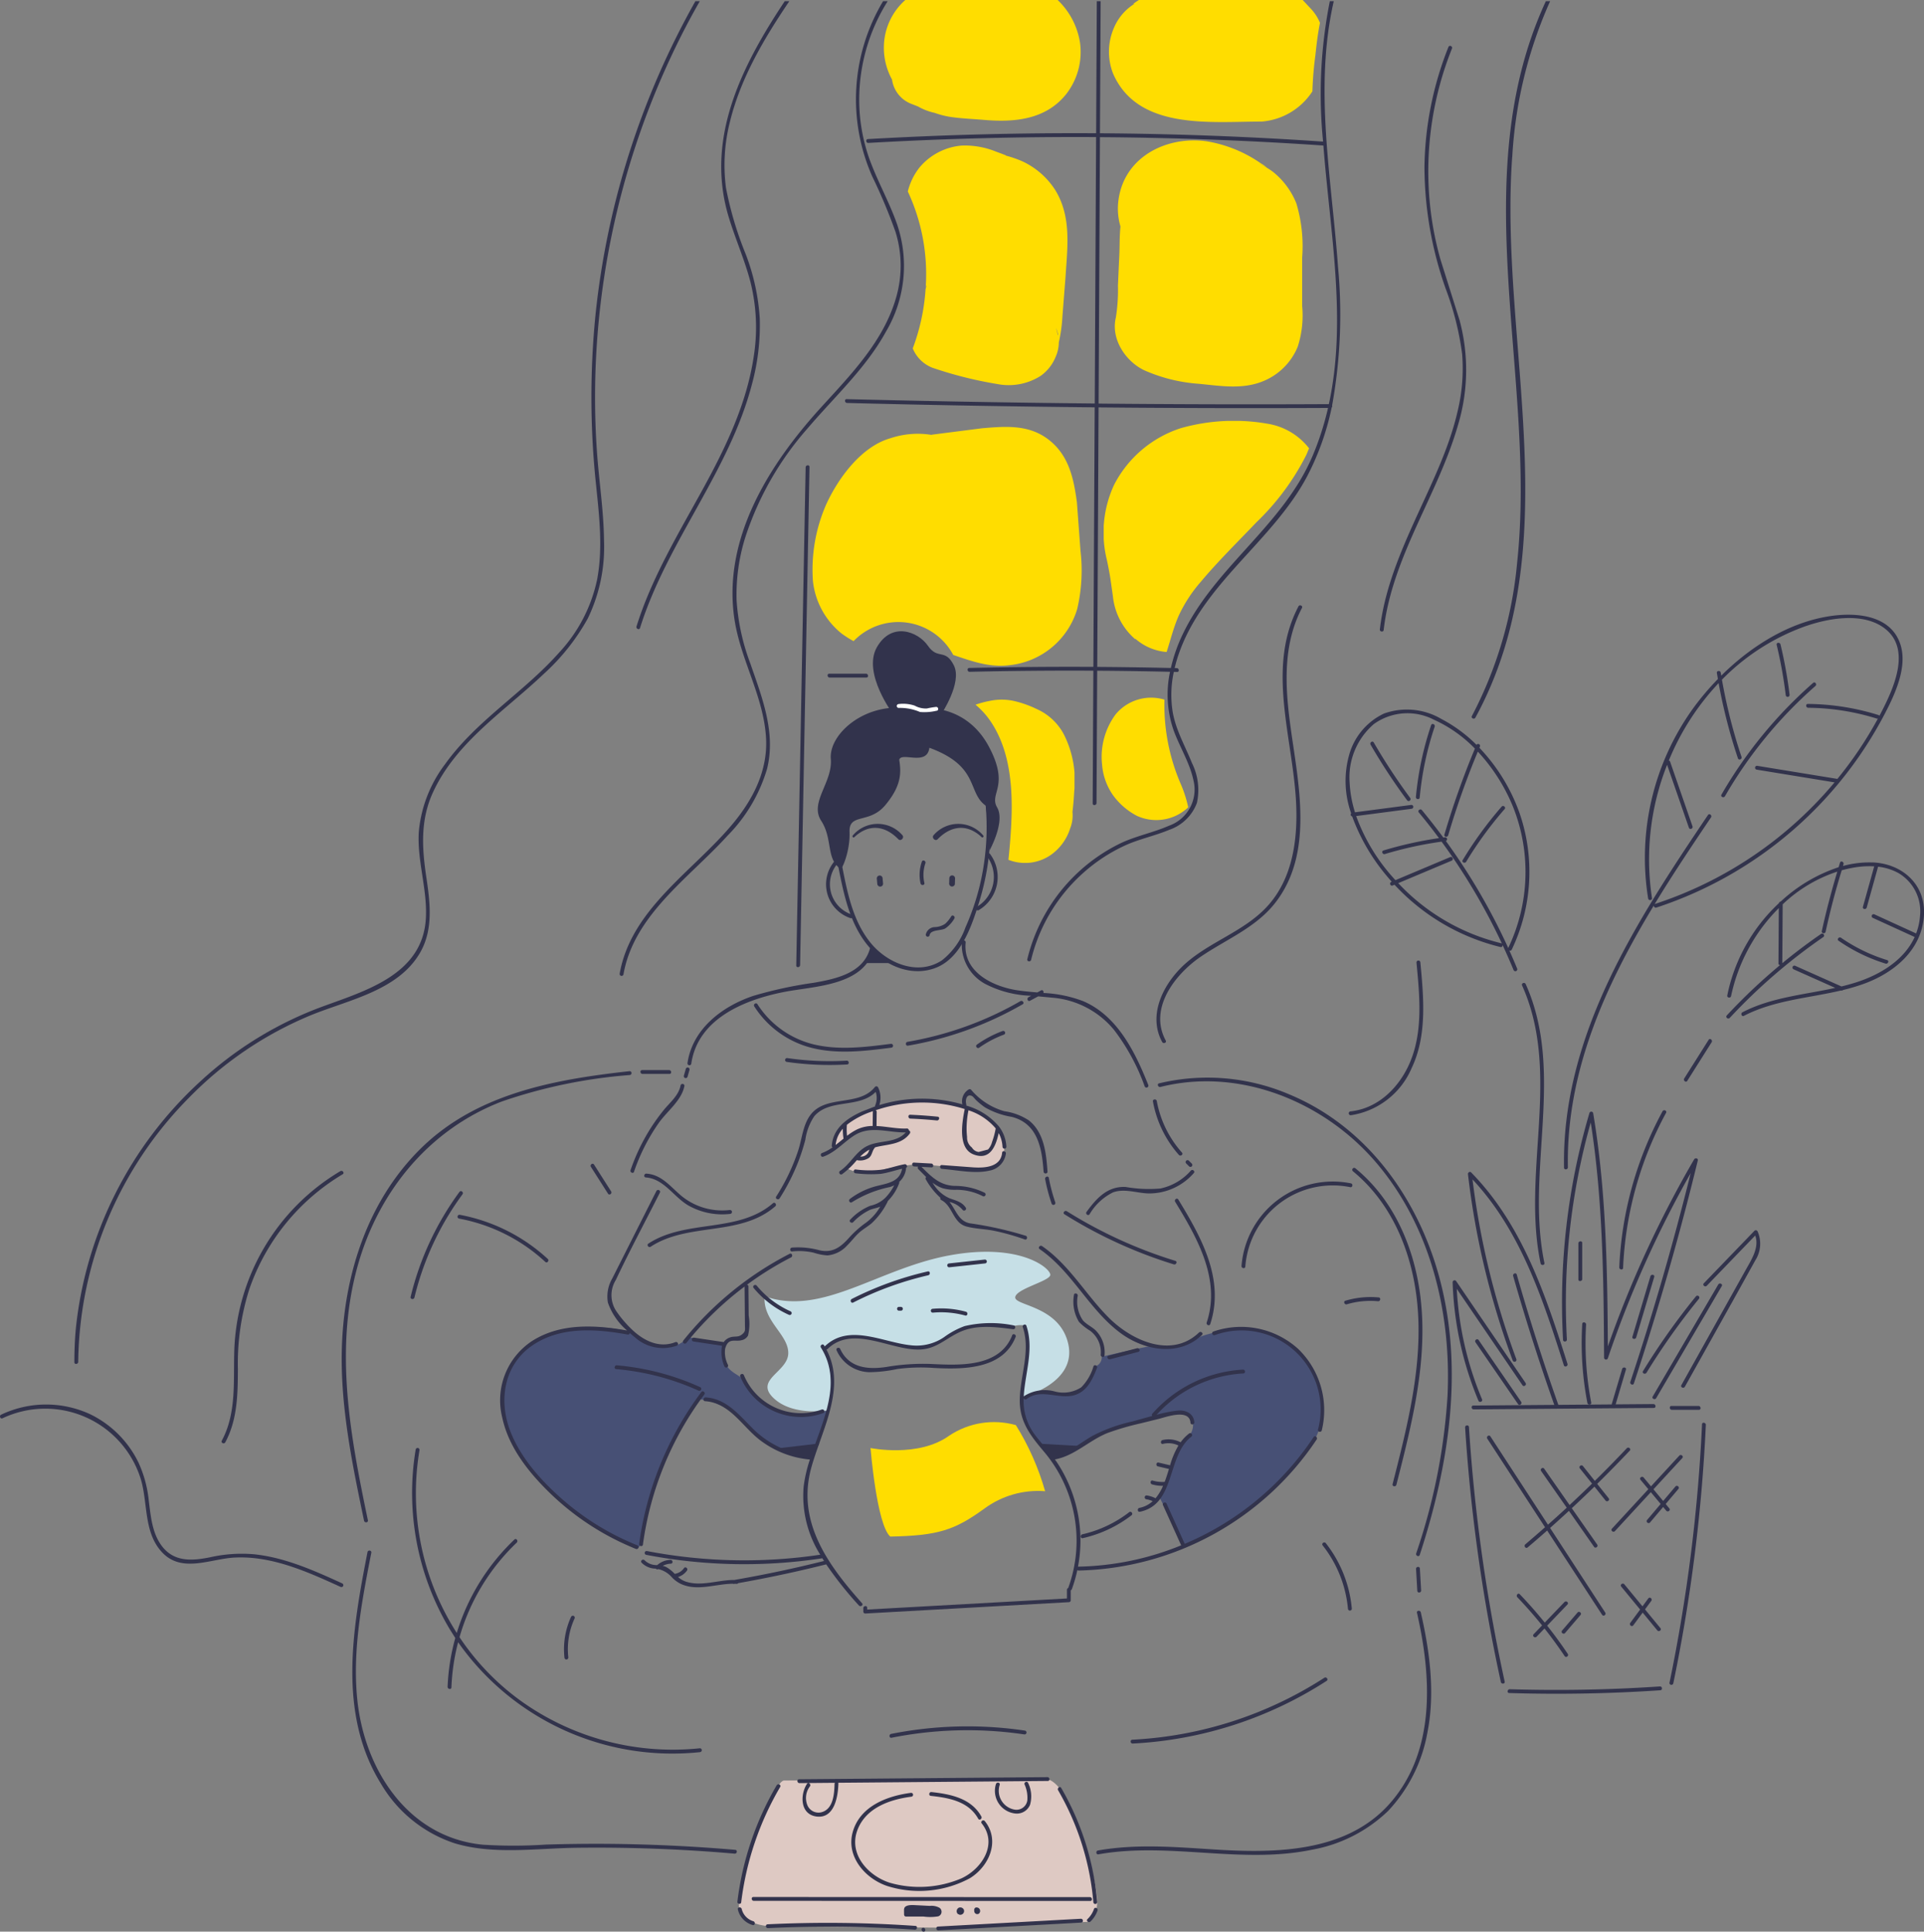 <svg xmlns="http://www.w3.org/2000/svg" width="225.345" height="226.205" xmlns:v="https://vecta.io/nano"><rect width="100%" height="100%" fill="#808080" stroke="none"/><defs><clipPath id="A"><path fill="none" d="M0 0h225.345v226.205H0z"/></clipPath><clipPath id="B"><path fill="none" d="M0 0h21.955v28.816H0z"/></clipPath><clipPath id="C"><path fill="none" d="M0 0h31.476v27.974H0z"/></clipPath><clipPath id="D"><path fill="none" d="M0 0h24.051v27.062H0z"/></clipPath><clipPath id="E"><path fill="none" d="M0 0h23.045v14.132H0z"/></clipPath><clipPath id="F"><path fill="none" d="M0 0h24.718v14.294H0z"/></clipPath><clipPath id="G"><path fill="none" d="M0 0h2.633v3.33H0z"/></clipPath><clipPath id="H"><path fill="none" d="M0 0h11.591v19.119H0z"/></clipPath><clipPath id="I"><path fill="none" d="M0 0h10.117v14.351H0z"/></clipPath><clipPath id="J"><path fill="none" d="M0 0h20.449v13.408H0z"/></clipPath><path id="K" d="M78.369 125.312h-3.165c-.291 0-.241.45.047.45h3.165c.291 0 .241-.45-.047-.45"/></defs><g clip-path="url(#A)"><path d="M123.543 22.179a9.13 9.13 0 0 0-3.9-3.331c-.663-.282-1.348-.508-2.049-.675.766.2-.52-.263-.869-.39a9.68 9.68 0 0 0-4.108-.733 7.21 7.21 0 0 0-4.938 2.586c-.644.823-1.105 1.774-1.352 2.789a22.84 22.84 0 0 1 2.091 11.257c.031-.173.073-.35.078-.208l-.04.189-.051.216a24.12 24.12 0 0 1-1.5 6.92c.424 1.038 1.255 1.857 2.3 2.265 2.482.849 5.03 1.488 7.619 1.912 1.752.339 3.567-.007 5.071-.967.775-.555 1.377-1.318 1.738-2.2.243-.537.372-1.119.379-1.709a17.78 17.78 0 0 0 .425-3.078l.354-4.5c.221-3.553.752-7.159-1.241-10.338m.362 17.1q-.411-1.6.02-.121l-.02.121" fill="#fd0"/><g clip-path="url(#B)" transform="translate(130.572 16.438)"><path d="M21.943 19.345q0-2.818 0-5.635a17.46 17.46 0 0 0-.681-6.331 9.01 9.01 0 0 0-2.725-3.682c-.293-.224-.602-.424-.926-.6q-1.487-.9.211.1c-.218-.191-.456-.359-.71-.5-1.895-1.322-4.061-2.205-6.34-2.585-4.6-.658-9.57 1.725-10.324 6.731a7.4 7.4 0 0 0 .214 3.242c-.123 1.1-.083 2.259-.135 3.354q-.084 1.78-.161 3.559a20.52 20.52 0 0 1-.249 3.769c-.594 2.491 1.12 5.077 3.281 6.134 2.052.916 4.251 1.46 6.493 1.609 2.485.244 5.037.68 7.433-.29 1.863-.739 3.344-2.207 4.1-4.063a11.89 11.89 0 0 0 .513-4.807" fill="#fd0"/></g><g clip-path="url(#C)" transform="translate(95.185 49.996)"><path d="M31.364 14.484l-.417-5.648c-.372-2.773-.925-5.454-3.244-7.292-2.343-1.858-5.086-1.62-7.854-1.39l-5.8.741-.156.031c-1.609-.255-3.256-.118-4.8.4-3.391.97-6.082 4.639-7.494 7.711A19 19 0 0 0 .026 18.03a9.14 9.14 0 0 0 3.337 6.146 11.65 11.65 0 0 0 1.427.907 7.28 7.28 0 0 1 11.676 1.627h.018c2.145.724 4.271 1.5 6.6 1.187 3.722-.401 6.837-2.999 7.9-6.588a19.75 19.75 0 0 0 .379-6.83" fill="#fd0"/></g><g clip-path="url(#D)" transform="translate(129.271 49.285)"><path d="M8.758 22.87c.674-1.462 1.556-2.819 2.617-4.03 2.034-2.427 4.328-4.67 6.511-6.962 2.384-2.282 4.362-4.953 5.848-7.9l.317-.762A7.68 7.68 0 0 0 19.226.341c-3.39-.6-6.871-.426-10.184.51-3.378 1.087-6.188 3.467-7.816 6.62a13.25 13.25 0 0 0-.859 8.8c.207.98.393 1.947.52 2.94l.189 1.328c.196 1.948 1.131 3.748 2.612 5.029l.032-.04c1.019.891 2.298 1.431 3.648 1.54.453-1.4.8-2.837 1.39-4.194" fill="#fd0"/></g><g clip-path="url(#E)" transform="translate(103.52)"><path d="M20.359.002H2.51C.951 1.381.041 3.351.003 5.433a7.74 7.74 0 0 0 .954 3.883c.181 1.302 1.061 2.4 2.293 2.859l.744.29a6.87 6.87 0 0 0 1.966.756 10.34 10.34 0 0 0 1.764.46c1.32.2 2.692.248 4.023.362 3.5.3 7.153-.01 9.556-2.955 1.362-1.709 1.967-3.901 1.675-6.067A8.77 8.77 0 0 0 20.359.002" fill="#fd0"/></g><g clip-path="url(#F)" transform="translate(129.88)"><path d="M22.694.002H3.509a7.03 7.03 0 0 0-.689.479l.191-.046C1.944 1.09 1.105 2.059.611 3.21-.145 4.914-.194 6.848.475 8.588c2.889 6.69 11.428 5.649 17.407 5.649a7.8 7.8 0 0 0 5.95-3.54 40.77 40.77 0 0 1 .357-4.27c.125-1.208.278-2.487.53-3.752-.243-.589-.587-1.131-1.018-1.6L22.696.001" fill="#fd0"/></g><g clip-path="url(#G)" transform="translate(110.506 85.393)"><path d="M2.451 2.859A6.14 6.14 0 0 0 .061 0a2.63 2.63 0 0 0 2.04 3.211c.167.023.38.085.533.119l-.182-.471" fill="#fd0"/></g><g clip-path="url(#H)" transform="translate(114.258 81.93)"><path d="M10.351 4.083a6.64 6.64 0 0 0-3.227-3 12.47 12.47 0 0 0-2.64-.929 6.7 6.7 0 0 0-2.843 0A10.88 10.88 0 0 0 0 .596a9.48 9.48 0 0 1 1.854 2.083c2.335 3.565 2.539 8.148 2.31 12.273-.071 1.272-.18 2.539-.31 3.805a5.3 5.3 0 0 0 5.06-.638 6 6 0 0 0 2.163-3.02 4.13 4.13 0 0 0 .275-1.947c.1-.8.164-1.618.206-2.422a11.95 11.95 0 0 0-1.207-6.647" fill="#fd0"/></g><g clip-path="url(#I)" transform="translate(129.05 81.702)"><path d="M10.117 12.837c-.197-.921-.483-1.821-.855-2.687C7.902 7.024 7.243 3.639 7.333.231 5.257-.398 3.006.279 1.62 1.948.367 3.64-.201 5.743.029 7.836a7.21 7.21 0 0 0 1.262 3.557c.732 1.017 1.691 1.85 2.8 2.434a5.43 5.43 0 0 0 5.545-.583 5.1 5.1 0 0 0 .483-.407" fill="#fd0"/></g><g fill="#dec9c3"><path d="M91.052 209.328s-4.831 9.383-4.492 14.045c.452 2.034 3.277 2.209 3.9 2.206l21.843.177 15.137-.7c.065-.161 1.005-.227 1.072-2.341s-2.929-14.178-6.009-14.377l-30.715.17s-.363.071-.735.819m8.245-72.45a4.74 4.74 0 0 0 2.882.368 34.55 34.55 0 0 1 5.237-.909c1.394.032 4.088.372 4.088.372s4.408.893 5.482-.373a3.67 3.67 0 0 0-.4-4.657c-1.168-1.206-3.975-2.713-8.251-2.788s-10.625 1.677-10.625 5.294l3.127-2.053 5.382.32s.053.565-.945.951-2.468.518-3.711 1.111a6.84 6.84 0 0 0-2.27 2.364"/></g><path d="M96.996 165.152s-4.106.744-6.395-1.432 1.7-3.044 1.724-5.252-3.011-3.753-2.769-6.672c6.7 2.4 13.247-3.228 21.614-4.779s11.928 1.558 11.843 2.292-4.057 1.623-4.106 2.62 5.264 1 6.224 5.518-5.229 6.114-5.229 6.114l-.281.1s1.223-6.482.216-8.469a3.33 3.33 0 0 0-1.346.161s-4.048-1.006-6.49.614-3.918 1.985-6.028 1.646-6.872-2.392-9.417.3a12.66 12.66 0 0 1 .541 7z" fill="#c6dfe6"/><g fill="#475075"><path d="M84.976 157.307a3.69 3.69 0 0 0 .071 2.515c.565 1 1.653 1.215 1.992 1.78s2.063 3.264 4.888 3.885a8.76 8.76 0 0 0 5-.339l-1.846 5.675a10.63 10.63 0 0 1-6.01-2.411c-2.289-2.2-4.182-4.323-7.262-4.55-3.439 5.331-6.222 10.851-6.728 16.982a1.36 1.36 0 0 1-.6.539s-10.8-5.211-13.966-11.729-1.281-11.943 4.069-13.507c3.112-.928 6.422-.961 9.551-.094 0 0 3.39 3.542 6.5.546.253.057 4.342.706 4.342.706m34.67 6.529a7.11 7.11 0 0 0 1.187 3.993 25.82 25.82 0 0 0 2.472 2.957 20.11 20.11 0 0 0 3.956-2.118c1.554-1.173 7.615-2.5 7.615-2.5s3.786-1.526 4.521-.41a1.98 1.98 0 0 1-.184 2.444 11.05 11.05 0 0 0-2.2 4.041 12.47 12.47 0 0 1-1.229 3.052l2.854 5.722s10.4-4.3 15.231-12.235c3.052-5.228-1.33-11.71-5.03-12.546a13.56 13.56 0 0 0-8.292.311h0a7.51 7.51 0 0 1-5.837 1.1c-2.213.418-5.673 1.233-5.673 1.233a1.09 1.09 0 0 1-.869 1.155c-1.173 3.235-2.5 3.32-3.97 3.137s-3.264-.551-4.549.664"/></g><g fill="#32334c"><path d="M115.898 94.299c-.013-.124-.124-.214-.249-.202s-.214.124-.202.249c.28 3.204.029 6.433-.744 9.555a28.33 28.33 0 0 1-1.628 4.708 8.52 8.52 0 0 1-2.752 3.851c-2.816 1.857-6.392.343-8.333-2.024-2.072-2.527-2.73-5.82-3.344-8.942-.056-.283-.506-.239-.45.047.673 3.421 1.42 7.058 3.888 9.687 1.9 2.027 4.89 3.17 7.587 2.079 2.947-1.192 4.189-5 5.042-7.776a29.6 29.6 0 0 0 1.182-11.231m-4.479 13.002a4.01 4.01 0 0 1-.713.877c-.366.245-.794.38-1.234.389a1.1 1.1 0 0 0-1.033.861c-.02.123.063.24.186.26s.24-.063.26-.186c.116-.65 1.348-.5 1.818-.77a3.54 3.54 0 0 0 1.066-1.146c.163-.239-.187-.526-.351-.285m-3.441-6.403a4.61 4.61 0 0 0-.157 2.55c.062.281.513.237.45-.047a4.19 4.19 0 0 1 .119-2.316c.095-.273-.317-.461-.412-.186m-4.605 1.92a.34.34 0 0 0-.372-.292.34.34 0 0 0-.302.363l.056.622a.34.34 0 0 0 .54.246.34.34 0 0 0 .134-.317l-.057-.622m8.212-.3a.34.34 0 0 0-.39.279l-.02.622a.35.35 0 0 0 .279.39c.184.029.358-.095.39-.279l.02-.622a.35.35 0 0 0-.279-.39m-5.874-4.699a3.82 3.82 0 0 0-5.835.027c-.092.114.07.3.184.192 1.706-1.607 3.606-1.366 5.167.243.269.277.715-.163.484-.462m3.625 0a3.82 3.82 0 0 1 5.835.027c.092.114-.07.3-.184.192-1.706-1.607-3.606-1.366-5.167.243-.269.277-.715-.163-.484-.462"/><path d="M98.455 101.744c.157.105 1.13-2.061 1.045-4.318s2.317-.9 4.182-3.133 1.893-3.73 1.639-5.312c.254-.989 3.25.791 3.532-1.413 5.934 2.176 4.4 5.22 6.6 6.778a48.56 48.56 0 0 1 .434 5.267c0 0 1.881-3.376.9-5.059s1.545-2.437-.98-7.146-7.234-4.747-8.439-4.257c-5.538-1.394-10.323 2.637-10.06 5.727.226 2.75-2.524 5.086-1.13 7.234s.536 4.468 2.279 5.633"/><path d="M111.722 77.926c-1.015-2.048-1.872-.612-3.038-2.3s-4.278-2.863-5.992.19 1.986 7.915 1.986 7.915l5.537-.01c0-.077 2.522-3.746 1.507-5.794"/></g><path d="M109.64 82.783c-.366.041-.73.104-1.089.187-.497.018-.989-.099-1.425-.338-.609-.202-1.255-.265-1.891-.182-.124.013-.214.124-.201.249s.124.214.249.202a5.89 5.89 0 0 1 2.465.476 6.08 6.08 0 0 0 1.94-.144c.291-.01.242-.46-.047-.45" fill="#fff"/><g fill="#32334c"><path d="M99.771 107.098a3.73 3.73 0 0 1-2.466-2.681c-.3-1.262.075-2.588.991-3.505.2-.212-.152-.495-.351-.284a4.18 4.18 0 0 0 1.64 6.883c.273.1.461-.315.186-.412m16.19-7.091c-.168-.238-.532.03-.364.268a4.05 4.05 0 0 1 .721 3.243c-.234 1.134-.942 2.115-1.946 2.693-.248.152.021.516.268.365a4.51 4.51 0 0 0 1.321-6.568m6.274 37.203c.021.29.473.272.452-.018-.152-2.116-.386-4.552-2.172-5.981-.868-.572-1.853-.942-2.883-1.082a7.92 7.92 0 0 1-3.9-2.525.23.23 0 0 0-.275-.024 1.6 1.6 0 0 0-.737 1.747 17.06 17.06 0 0 0-9.73.081 2.75 2.75 0 0 0-.13-2.041.23.23 0 0 0-.382-.084c-1.9 2.4-5.868.809-7.652 3.408-.793 1.155-.913 2.724-1.337 4.031a23.69 23.69 0 0 1-2.578 5.4c-.156.246.244.456.4.212a24.25 24.25 0 0 0 2.214-4.368 23.87 23.87 0 0 0 .8-2.5 6.58 6.58 0 0 1 1.049-2.756c1.815-2.092 5.259-.878 7.192-2.847a2.24 2.24 0 0 1-.057 1.575c-.014.039-.018.082-.01.123l-1.537.6c-1.759.787-3.386 1.948-3.544 4.011-.012.077.029.152.1.184a5.23 5.23 0 0 1-1.236.665c-.273.1-.137.53.138.431 1.443-.519 2.382-1.694 3.647-2.494 1.9-1.2 3.954-.3 6.016-.352-1.115 1.27-2.976.9-4.421 1.551-1.395.631-2.028 2.134-3.271 2.961-.242.161 0 .542.244.381a9.82 9.82 0 0 0 1.721-1.647c.015.007.031.012.047.015a1.89 1.89 0 0 0 1.349-.262c.4-.3.374-.8.676-1.161.019-.023.033-.049.042-.077l.159-.047c1.421-.342 2.982-.29 3.933-1.584.044-.063.057-.144.033-.218s-.08-.132-.153-.158a.21.21 0 0 0-.226-.209c-1.172.056-2.376-.24-3.554-.289q.009-.827.019-1.653a.19.19 0 0 0-.125-.191 16.77 16.77 0 0 1 10.436-.145c-.316 1.575-.835 4.6 1.034 5.315 1.918.738 2.6-.929 2.944-2.5a3.82 3.82 0 0 1 .449 1.61c.005.125.111.222.235.217s.222-.111.216-.236a4.24 4.24 0 0 0-.817-2.293c-.008-.015-.018-.028-.029-.041a7.74 7.74 0 0 0-3.861-2.48c.019-.045.023-.095.01-.142-.14-.518.043-1.244.635-.993.176.075.386.382.53.515a8.67 8.67 0 0 0 1.042.843 9.34 9.34 0 0 0 3.111 1.1c3.059.773 3.544 3.689 3.74 6.423m-24.361-3.117a3.31 3.31 0 0 1 .846-1.916 6.36 6.36 0 0 0 .076 1.12.25.25 0 0 0 .012.033l-.934.763m4.358-3.867l-.018 1.628c-.621.001-1.235.134-1.8.391-.426.21-.829.465-1.2.762-.049-.42-.056-.844-.021-1.265.001-.009.001-.017 0-.026.923-.709 1.962-1.25 3.072-1.6-.019.033-.029.07-.029.108m-.559 4.776c-.197.308-.552.476-.915.434.317-.323.679-.597 1.076-.814a4.08 4.08 0 0 1-.161.38m11.754-4.983a6.94 6.94 0 0 1 3.193 2.124 9.39 9.39 0 0 1-.426 1.584 2.13 2.13 0 0 1-.469.883l-1.1.292c-.331-.042-.624-.235-.792-.523-.382-.292-.595-.754-.569-1.234a9.39 9.39 0 0 1-.055-.97 10.91 10.91 0 0 1 .22-2.158m-14.201 15.824c.448-.437.825-.942 1.274-1.378.482-.467 1.055-.772 1.567-1.194.788-.73 1.432-1.601 1.9-2.567.009-.019.015-.039.018-.06a5.83 5.83 0 0 0 1.332-2.1c.018-.045.018-.094 0-.139a2.45 2.45 0 0 0 .805-1.628v-.022c.223-.087.088-.462-.179-.414-.86.156-1.68.445-2.532.618-1.066.132-2.144.128-3.209-.01-.29-.016-.27.436.019.452a15.17 15.17 0 0 0 2.939.064c.841-.121 1.659-.41 2.492-.6-.285 1.623-1.853 1.716-3.2 2.086a8.79 8.79 0 0 0-2.908 1.45c-.232.172.01.554.244.38a13.38 13.38 0 0 1 4.431-1.771c.176-.055.347-.124.512-.207-.272.538-.623 1.033-1.042 1.466a3.61 3.61 0 0 1-1.773.935c-.883.366-1.677.917-2.329 1.617-.213.2.121.5.333.306a6.57 6.57 0 0 1 1.976-1.448c.407-.159.816-.21 1.2-.377a6.21 6.21 0 0 1-1.647 1.864 11.76 11.76 0 0 0-2.05 1.832c-.969 1.072-1.91 1.756-3.415 1.416a9.55 9.55 0 0 0-3.224-.314c-.288.029-.271.481.019.452.846-.095 1.702-.045 2.531.147a6.42 6.42 0 0 0 1.6.317 3.55 3.55 0 0 0 2.317-1.175m20.899-1.128a41.9 41.9 0 0 0-6.514-1.454c-1.372-.255-1.646-1.585-2.408-2.5.595.127 1.131.446 1.526.908.161.242.542 0 .381-.244-.471-.708-1.182-.825-1.933-1.112-.829-.38-1.514-1.016-1.955-1.814a4.06 4.06 0 0 0 1.177.65c.535.144 1.089.206 1.643.184a6.82 6.82 0 0 1 3.061.744c.11.059.247.016.306-.094s.016-.247-.094-.306c-1.09-.531-2.288-.804-3.5-.8-1.759-.063-2.726-1.075-3.89-2.231l1.167.064c.29.016.27-.436-.019-.452l-2.031-.111c-.29-.016-.27.436.019.452l.469.026c-.067.088-.057.213.023.289l.923.929a.2.2 0 0 0-.04.277c.436.782.993 1.491 1.65 2.1.019.016.041.029.061.044-.023.049-.026.106-.007.157s.057.093.107.116c1.366.7 1.339 2.673 2.959 3.1 1.042.275 2.173.284 3.233.5a27.2 27.2 0 0 1 3.588 1.013c.274.1.373-.344.1-.44m-4.286-7.613c1.03-.158 1.833-.977 1.97-2.01.027-.286-.413-.391-.441-.1-.163 1.7-2.034 1.806-3.36 1.723l-3.7-.274c-.29-.021-.268.43.019.452 1.721.128 3.814.6 5.516.211m-6.024-6.325q-1.606-.16-3.218-.227c-.291-.012-.27.44.019.452q1.552.064 3.1.216c.286.029.391-.412.1-.44m12.586 7.304a20.45 20.45 0 0 0 .757 2.867c.038.119.165.185.284.146s.185-.165.147-.284a20.49 20.49 0 0 1-.757-2.867c-.054-.285-.484-.145-.43.138m-41.447-13.517c.777-5.285 6.257-7.486 10.864-8.394 3.552-.7 9.341-.692 10.512-5.027.076-.281-.371-.352-.446-.074-.782 2.9-4 3.567-6.552 4.019a49.07 49.07 0 0 0-7.1 1.533c-3.636 1.217-7.13 3.854-7.721 7.869-.02.123.063.24.186.26s.24-.063.26-.186m34.452-9.324c1.66.853 3.491 1.322 5.357 1.373l-.308.166c-.253.136-.091.559.165.421l.961-.518 1.616.152a10.48 10.48 0 0 1 7.257 3.763 24.37 24.37 0 0 1 3.6 6.627c.046.116.177.174.293.128s.174-.177.128-.293c-1.527-3.836-3.612-8.112-7.641-9.82a15.03 15.03 0 0 0-4.641-.953c.067-.173-.074-.405-.274-.3l-.44.237c-.79-.066-1.579-.135-2.357-.254-2.868-.442-6.38-2.144-6.037-5.591.029-.289-.417-.364-.446-.074a5.23 5.23 0 0 0 2.763 4.935m-19.99 7.099a10.89 10.89 0 0 1-6.716-4.743c-.159-.244-.523.024-.364.268a11.27 11.27 0 0 0 6.222 4.714c3.194.95 6.583.533 9.827.117.124-.013.214-.124.202-.249s-.124-.214-.249-.202c-2.945.377-5.989.766-8.921.094m10.914.12a40.51 40.51 0 0 0 13.434-4.845c.252-.145-.018-.508-.268-.364-4.088 2.356-8.562 3.968-13.213 4.76-.285.049-.24.5.047.45m-32.083 14.759a22.81 22.81 0 0 1 2.9-5.712c.965-1.366 2.664-2.617 3-4.311.056-.286-.39-.359-.446-.074-.232 1.184-1.25 1.988-1.979 2.885a22.7 22.7 0 0 0-1.558 2.167 23.32 23.32 0 0 0-2.322 4.859c-.095.273.317.461.412.186m11.218 4.485a7.54 7.54 0 0 1-5.8-1.759c-1.235-1.065-2.228-2.378-3.969-2.5-.288-.021-.364.425-.074.446 2.133.153 3.279 2.31 5.014 3.3a8.05 8.05 0 0 0 4.874.968c.124-.013.214-.124.202-.249s-.124-.214-.249-.202m-5.205-15.452a.23.23 0 0 0 .26-.186l.226-.791c.019-.123-.063-.239-.186-.26s-.237.065-.26.186l-.226.791c-.019.123.063.239.186.26m6.552 30.7a1.08 1.08 0 0 0 .785-.554 5.9 5.9 0 0 0 .077-2.34q-.016-1.7-.032-3.408c.002-.049-.015-.097-.049-.133s-.08-.057-.129-.058a37.94 37.94 0 0 1 5.172-3.21c.256-.132.094-.554-.165-.421a38.57 38.57 0 0 0-12.45 10.152c-.079.097-.064.239.033.318s.239.064.318-.033a38.14 38.14 0 0 1 6.828-6.607.18.18 0 0 0-.008.039l.034 3.621.008.852c0 .571.105.745-.36 1.113s-.873.152-1.4.344a1.45 1.45 0 0 0-.723.542l-3.473-.518c-.123-.02-.24.063-.26.186s.063.24.186.26l3.346.5a4.16 4.16 0 0 0 .277 2.408c.046.116.177.174.293.128s.174-.177.128-.293a3.25 3.25 0 0 1-.337-1.874c.364-1.359 1.12-.819 1.9-1.01M76.21 145.996c4.42-2.892 10.478-1.158 14.591-4.729.218-.189-.047-.556-.268-.364-4.087 3.547-10.169 1.835-14.591 4.729-.243.159.025.524.268.364m61.266 2.068c.275.084.464-.327.186-.412a53.56 53.56 0 0 1-12.708-5.809c-.244-.153-.531.2-.284.351a54.01 54.01 0 0 0 12.807 5.869m3.304 8.267c.21-.2-.144-.484-.351-.285-3.224 3.09-7.876.937-10.54-1.712-2.73-2.715-4.617-6.191-7.839-8.407-.239-.164-.525.186-.285.352 3.84 2.641 5.8 7.146 9.546 9.882 2.763 2.016 6.8 2.731 9.469.171m.963-1.27c1.736-5.25-1.075-10.224-3.739-14.592-.151-.248-.515.02-.364.268 2.564 4.2 5.369 9.066 3.692 14.138-.091.274.321.462.412.186m-14.485-13.146c-.171.235.179.52.351.285.646-1.107 1.603-2 2.752-2.567 1.378-.5 2.855.119 4.26.126 1.996-.012 3.89-.882 5.2-2.388.194-.217-.158-.5-.351-.285-.928 1.062-2.175 1.796-3.554 2.092-1.361.119-2.731.058-4.076-.179-2.132-.106-3.414 1.324-4.578 2.916m11.172-6.94a12.44 12.44 0 0 1-2.95-6.036c-.052-.284-.5-.239-.45.047a12.87 12.87 0 0 0 3.036 6.257c.191.216.558-.049.364-.268"/><path d="M139.285 136.6c.097.078.239.063.318-.033a.23.23 0 0 0-.033-.318l-.339-.339c-.097-.078-.239-.063-.318.033a.23.23 0 0 0 .034.318zm-44.263 35.27c1.218-4.407 4.147-9.353 1.771-13.833.052-.006.101-.029.138-.066 2.964-2.881 7.441.223 10.858.063 1.922-.09 3-1.314 4.663-2.062 1.938-.871 4.16-.58 6.2-.314.288.038.363-.408.074-.446-1.897-.387-3.855-.36-5.741.079a9.6 9.6 0 0 0-2.418 1.3 5.69 5.69 0 0 1-3.928.942c-3.256-.339-7.218-2.6-10.047.14l-.078-.134c-.154-.247-.518.022-.364.268 2.533 4.055.263 8.442-1.151 12.673-2.63-.235-5.089-1.403-6.933-3.292-1.559-1.572-3.039-3.395-5.413-3.548-.288-.019-.364.427-.074.446 2.843.183 4.285 2.847 6.308 4.46a11.29 11.29 0 0 0 5.969 2.373 16.42 16.42 0 0 0-.73 3.167 12.93 12.93 0 0 0 1.943 7.978c-6.742 1.004-13.606.859-20.3-.429-.123-.02-.24.063-.26.186s.063.24.186.26c6.8 1.308 13.774 1.443 20.62.4.064.105.13.21.2.314q-5.214 1.306-10.512 2.226c-1.889-.013-3.861.8-5.695.187a2.58 2.58 0 0 1-.894-.534 2.01 2.01 0 0 0 1.047-.754c.168-.236-.182-.522-.352-.284-.247.358-.63.598-1.059.665-.007.002-.015.005-.022.008a4.21 4.21 0 0 0-.956-.777 1.8 1.8 0 0 0-.449-.162 2.12 2.12 0 0 1 .947-.255c.291-.011.242-.46-.047-.45a2.49 2.49 0 0 0-1.545.613 2 2 0 0 1-1.472-.553c-.189-.219-.555.047-.364.268.437.449 1.037.701 1.663.7a.25.25 0 0 0 .311.057 3.05 3.05 0 0 1 1.6.983c.28.291.605.534.964.718 1.939.946 4.114.025 6.156.013a.2.2 0 0 0 .126.019l.08-.014a2.5 2.5 0 0 1 .229.007c.073.005.145-.025.191-.082q5.192-.916 10.307-2.2c1.16 1.695 2.44 3.304 3.83 4.816.192.215.559-.05.365-.268-4.009-4.5-7.688-9.553-5.94-15.881m23.526-15.486c-1.493 3.785-6.2 3.512-9.512 3.352a25.36 25.36 0 0 0-5.2.346c-2.183.337-4.41.125-5.433-2.11-.12-.263-.543-.1-.421.165a4.3 4.3 0 0 0 3.871 2.562 16.59 16.59 0 0 0 3.222-.368 20.67 20.67 0 0 1 4.3-.128c3.427.18 8.068.188 9.576-3.634.107-.27-.3-.457-.412-.186m-29.91-5.817c-.185-.223-.551.043-.365.268 1.119 1.354 2.536 2.432 4.139 3.15.114.051.248.001.299-.113s.001-.248-.113-.299a10.91 10.91 0 0 1-3.961-3.006m7.783 14.925c.275-.1.11-.517-.165-.421-3.628 1.303-7.641-.469-9.123-4.028-.113-.267-.535-.1-.421.165 1.576 3.789 5.848 5.674 9.709 4.284m32.95-6.751c.111-1.067-.255-2.128-1-2.9-.464-.464-1.091-.714-1.527-1.206-.58-.847-.799-1.891-.607-2.9.016-.288-.43-.364-.446-.074a4.57 4.57 0 0 0 .591 3.148 6.55 6.55 0 0 0 1.308 1.042 3.15 3.15 0 0 1 1.239 2.811c-.02.288.426.364.446.074"/><path d="M108.666 148.89a38.9 38.9 0 0 0-8.9 3.223c-.257.13-.095.553.165.421a38.42 38.42 0 0 1 8.784-3.194c.28-.064.236-.515-.047-.45m6.662-1.388l-4.182.452c-.124.013-.214.124-.202.249s.124.214.249.202l4.182-.452c.124-.013.214-.124.202-.249s-.124-.214-.249-.202m-6.105 5.765c-.124.013-.214.124-.202.249s.124.214.249.202a10.65 10.65 0 0 1 3.782.337c.281.076.352-.371.074-.446-1.269-.346-2.59-.462-3.9-.341m-3.96-.227c-.123.015-.212.125-.2.249a.23.23 0 0 0 .248.2h.226c.124-.014.213-.125.2-.249a.23.23 0 0 0-.248-.2zm-6.056-28.383c.291-.017.243-.466-.047-.45a34.59 34.59 0 0 1-6.949-.3c-.123-.02-.24.063-.26.186s.063.24.186.26a35.21 35.21 0 0 0 7.071.3m15.472-1.962a12.48 12.48 0 0 1 2.9-1.532c.116-.046.174-.177.128-.293s-.177-.174-.293-.128a13 13 0 0 0-3 1.588c-.237.168.03.533.268.364m-39.386 58.181a37.77 37.77 0 0 1 7.19-17.57c.174-.233-.177-.518-.351-.285a38.24 38.24 0 0 0-7.281 17.782c-.039.288.407.363.446.074m58.202-3.837c4.231-.883 3.113-6.544 6.032-8.8.23-.177-.036-.543-.268-.365a5.04 5.04 0 0 0-1 1.033.21.21 0 0 0-.034-.026c-.643-.321-1.378-.406-2.077-.24-.279.066-.236.516.047.449a2.68 2.68 0 0 1 1.814.189c-.422.725-.751 1.5-.978 2.307l-.006.022c-.019-.013-.041-.023-.063-.029l-1.281-.3c-.284-.067-.356.38-.074.446l1.281.3h.01c-.15.5-.309 1.012-.5 1.513a3.9 3.9 0 0 1-1.4-.151c-.279-.082-.35.365-.074.446.417.12.849.176 1.283.164a5.77 5.77 0 0 1-.879 1.462 3.29 3.29 0 0 0-1.01-.329c-.123-.02-.24.063-.26.186s.063.24.186.26a2.9 2.9 0 0 1 .753.222 3.27 3.27 0 0 1-1.557.786c-.282.059-.238.509.047.45m-1.244.053a14.08 14.08 0 0 1-5.488 2.592c-.28.064-.236.515.047.45a14.63 14.63 0 0 0 5.709-2.677c.23-.177-.036-.542-.268-.364m-57.589 3.887a30.71 30.71 0 0 1-8.825-5.414c-2.533-2.231-5-4.981-6.162-8.2-1.279-3.557-.578-7.568 2.66-9.791 3.282-2.253 7.444-1.961 11.171-1.284a.21.21 0 0 0 .251-.181 15.56 15.56 0 0 0 .612.515 4.91 4.91 0 0 0 4.893.975c.116-.046.174-.177.128-.293s-.177-.174-.293-.128c-1.965.776-3.853-.238-5.24-1.625a13.42 13.42 0 0 1-1.7-2.035 3.37 3.37 0 0 1-.034-3.621c1.628-3.45 3.442-6.824 5.161-10.23.131-.261-.281-.445-.412-.186l-3.483 6.9-1.678 3.33a4.2 4.2 0 0 0-.517 2.839 7.58 7.58 0 0 0 2.245 3.268c-3.716-.663-7.756-.892-11.082 1.2a8.31 8.31 0 0 0-3.532 9.012c.769 3.6 3.29 6.654 5.9 9.13a31.03 31.03 0 0 0 9.751 6.231c.27.109.456-.3.186-.412m79.191-12.687c-3.694 5.567-8.95 9.918-15.108 12.509a.2.2 0 0 0-.008-.036l-2.109-4.672c-.119-.264-.541-.1-.421.165l2.109 4.672a.23.23 0 0 0 .029.039 33.42 33.42 0 0 1-12.059 2.5c-.011.002-.022.005-.033.008a16.58 16.58 0 0 0-2.515-12.3c-.061-.09-.126-.177-.19-.266 2.316-.412 4.057-2.275 6.221-3.113a31.4 31.4 0 0 1 3.813-1.107l2.132-.527c.813-.2 3.592-1.239 3.714.454.021.29.47.243.45-.047-.076-1.057-1.011-1.472-1.981-1.373a16 16 0 0 0-2.437.485 14.81 14.81 0 0 1 10.158-4.838c.291-.017.243-.466-.047-.45-4.085.23-7.907 2.09-10.61 5.162-.071.072-.074.187-.007.263l-2.324.646a18.64 18.64 0 0 0-4.653 1.673c-1.546.87-2.879 2.119-4.7 2.362-.009.002-.018.005-.026.009-.72-.92-1.539-1.76-2.212-2.718a6.49 6.49 0 0 1-1.146-4.061c.019.07.071.126.139.149s.144.011.201-.033c1.612-1.252 3.621-.014 5.423-.416 1.6-.356 2.283-1.839 2.822-3.231.1-.271-.307-.458-.412-.186a5.78 5.78 0 0 1-1.43 2.453c-.927.603-2.069.777-3.134.479a4.49 4.49 0 0 0-3.537.537c-.028.022-.051.05-.066.083.008-.173.019-.347.035-.524.246-2.607 1.139-5.2.275-7.783-.092-.276-.513-.111-.421.165.927 2.775-.281 5.592-.355 8.4-.07 2.637 1.247 4.3 2.873 6.225a16.15 16.15 0 0 1 2.818 15.876c-.003.013-.005.026-.006.039-.096.032-.159.122-.158.223q0 .5 0 1.007l-23.4 1.3q0-.106 0-.211c0-.291-.453-.242-.45.047q0 .213 0 .426a.23.23 0 0 0 .248.2l23.847-1.328a.23.23 0 0 0 .2-.249q0-.573 0-1.147a.19.19 0 0 0 .127-.125 16.28 16.28 0 0 0 .645-2.24.23.23 0 0 0 .156.058 34.45 34.45 0 0 0 27.872-15.345c.159-.241-.191-.528-.351-.285m-20.691-10.401l-3.324.871c-.281.073-.114.494.165.421l3.324-.871c.281-.073.114-.494-.165-.421m18.908.105c-2.692-2.461-6.513-3.252-9.961-2.063-.275.093-.11.515.165.421 3.236-1.168 6.853-.443 9.391 1.881a9.25 9.25 0 0 1 2.696 9.189c-.069.283.378.355.446.074a9.97 9.97 0 0 0-2.737-9.5m-79.831 1.891c-.288-.025-.364.421-.074.446a29.45 29.45 0 0 1 9.646 2.521c.114.051.248.001.299-.113s.001-.248-.113-.299a29.81 29.81 0 0 0-9.759-2.555m18.722 49.184a35.39 35.39 0 0 0-4.6 13.627c-.035.288.411.363.446.074a35.08 35.08 0 0 1 4.568-13.514c.147-.251-.266-.435-.412-.186m31.705-.958l-29.082.248c-.291 0-.242.452.047.45l4.152-.036a.23.23 0 0 0-.045.128c-.032 1.2-.147 3.014-1.608 3.339-.655.128-1.31-.221-1.571-.835a2.25 2.25 0 0 1 .3-2.222c.157-.242-.193-.529-.351-.285-.829 1.281-.806 3.577 1.12 3.823 2.117.271 2.52-2.374 2.56-3.869.001-.029-.004-.057-.015-.084l24.541-.209c.291 0 .242-.452-.047-.45m1.617 1.265c-.146-.251-.509.018-.364.268 2.328 4.016 3.739 8.496 4.132 13.121.013.124.124.214.248.201s.214-.124.202-.248c-.404-4.704-1.845-9.26-4.218-13.342M88.23 224.984c-.676-.201-1.193-.746-1.358-1.431-.065-.28-.515-.236-.45.047a2.45 2.45 0 0 0 1.734 1.83c.279.081.35-.366.074-.446m39.903-1.434a2.99 2.99 0 0 1-.763 1.186c-.209.2.144.484.351.284a3.27 3.27 0 0 0 .824-1.285c.1-.273-.316-.461-.412-.186m-20.915 1.984a147.6 147.6 0 0 0-17.316-.188c-.291.014-.243.464.047.449a146.56 146.56 0 0 1 17.194.185c.288.02.364-.426.074-.446m.916.223c-.291 0-.241.45.047.45s.241-.45-.047-.45m18.456-1.06l-16.728.914c-.291.016-.243.465.047.45l16.728-.914c.291-.016.243-.466-.047-.45"/><path d="M127.649 222.162l-39.409-.013c-.291 0-.241.45.047.45l39.409.014c.291 0 .241-.45-.047-.45m-12.305-8.903c-.181-.227-.547.04-.364.268 1.936 2.422.01 5.336-2.386 6.444a12.58 12.58 0 0 1-8.369.51c-2.529-.8-4.841-3.33-3.817-6.13.962-2.631 3.791-3.625 6.331-3.95.124-.013.214-.124.202-.249s-.124-.214-.249-.201c-2.811.36-5.974 1.573-6.817 4.587-.8 2.85 1.433 5.429 4 6.309 3.229 1.031 6.738.707 9.723-.9 2.266-1.4 3.577-4.4 1.745-6.691m-.405-.538c-1.186-2.133-3.6-2.619-5.844-2.861-.288-.031-.364.415-.074.446 2.134.23 4.418.641 5.554 2.682.141.253.5-.016.364-.268m5.483-3.92c-.095-.275-.516-.11-.421.165a3.82 3.82 0 0 1 .323 1.87 1.28 1.28 0 0 1-.539.871c-.293.203-.656.276-1.004.201a2.24 2.24 0 0 1-1.689-2.9c.078-.281-.369-.352-.446-.074a2.67 2.67 0 0 0 2.333 3.445c.716.053 1.385-.358 1.661-1.02a3.58 3.58 0 0 0-.218-2.559m-10.383 14.617c-.346-.19-.743-.268-1.135-.224l-1.85-.094c-.42-.021-1.107.006-1.156.449-.009.025-.014.051-.014.077q0 .309.008.618a.23.23 0 0 0 .249.2h2.045c.565.077 1.138.068 1.7-.026.204-.065.355-.24.387-.452s-.057-.424-.232-.548m2.866.268a.45.45 0 0 0-.238-.272.46.46 0 0 0-.362-.012.46.46 0 0 0-.166.687c.03.041.074.069.124.08.042.03.09.051.14.062.147.023.295-.029.396-.138a.44.44 0 0 0 .104-.406"/><path d="M114.385 223.373c-.1-.013-.198.039-.243.13a.41.41 0 0 0-.033.277c-.007.132.06.257.174.324s.256.064.368-.007a.41.41 0 0 0-.266-.724m-28.27-6.748q-7.316-.627-14.663-.7-3.766-.032-7.532.086a57.7 57.7 0 0 1-7.357.014c-8.813-.852-13.91-8.842-14.724-17.081-.568-5.75.553-11.491 1.651-17.11.056-.286-.39-.359-.446-.074-1.748 8.947-3.516 18.906 1.579 27.129a15.7 15.7 0 0 0 8.633 6.97c4.548 1.365 9.589.583 14.256.524q9.277-.117 18.53.688c.288.025.364-.421.074-.446m-12.398-91.184c-8.87.977-18.049 2.644-24.6 9.219-6.631 6.651-9.268 16.17-9.089 25.373.119 6.1 1.369 12.1 2.61 18.048.059.282.509.238.45-.047-2.046-9.809-3.958-19.906-1.2-29.785 2.44-8.726 8.367-16 16.921-19.271 4.834-1.661 9.86-2.699 14.956-3.088.124-.013.214-.124.202-.249s-.124-.214-.249-.202"/><use href="#K"/><path d="M168.556 149.502c-2.523-9.258-8.531-17.609-17.575-21.354-4.807-2.05-10.145-2.5-15.227-1.283-.281.071-.114.491.165.421 9.3-2.332 19.2 1.734 25.286 8.888 6.411 7.533 8.811 17.69 8.327 27.406a70.36 70.36 0 0 1-3.663 18.329c-.09.274.322.462.412.186 3.421-10.448 5.214-21.807 2.275-32.594m-2.255 34.185c-.017-.291-.466-.243-.45.047l.148 2.562c.017.291.466.243.449-.047q-.074-1.281-.147-2.562m.11 5.132c-.064-.28-.514-.236-.45.047 1.694 7.422 2.229 16.15-3.141 22.283-5.091 5.814-13.445 5.885-20.546 5.439-4.561-.287-9.141-.688-13.674.114-.285.05-.24.5.047.45 8.3-1.468 16.733 1.176 25.009-.538 3.352-.597 6.453-2.173 8.91-4.53a17.94 17.94 0 0 0 4.589-9.049c.963-4.714.313-9.578-.745-14.216m-84.459 15.915a30.58 30.58 0 0 1-20.631-5.326c-2.956-2.073-5.499-4.68-7.5-7.685 1.21-4.22 3.523-8.042 6.7-11.072.208-.2-.057-.565-.268-.365a25.29 25.29 0 0 0-6.755 10.941c-4.06-6.345-5.616-13.972-4.366-21.4.02-.123-.063-.24-.186-.26s-.24.063-.26.186a31.06 31.06 0 0 0 4.034 21.108l.606.957a24.94 24.94 0 0 0-.9 5.713c-.011.287.435.364.446.074.07-1.786.333-3.56.785-5.29 6.407 9.118 17.255 14.044 28.337 12.868.124-.013.214-.124.202-.249s-.124-.214-.249-.201m-15.062-15.39a9.12 9.12 0 0 0-.772 4.788c.013.124.124.214.249.201s.214-.124.202-.248a8.63 8.63 0 0 1 .735-4.555c.051-.114.001-.248-.113-.299s-.248-.001-.299.113m88.396-8.631c-.179-.229-.544.038-.364.268 1.685 2.137 2.713 4.716 2.959 7.426.013.124.124.214.249.202s.214-.124.201-.249a14.5 14.5 0 0 0-3.045-7.646"/><path d="M158.217 138.576a10.72 10.72 0 0 0-12.806 9.672c-.023.288.423.364.446.074a10.27 10.27 0 0 1 12.285-9.3c.286.057.359-.389.074-.446m3.256 13.359a10.28 10.28 0 0 0-3.889.384c-.279.082-.113.5.165.421a9.65 9.65 0 0 1 3.65-.359c.289.026.364-.42.074-.446m-97.321-4.513c-2.879-2.656-6.449-4.445-10.3-5.163-.123-.02-.24.063-.26.186s.063.24.186.26c3.774.704 7.272 2.461 10.09 5.068.214.2.5-.155.285-.351"/><path d="M71.575 139.515l-2-3.138c-.156-.245-.52.023-.364.268l2 3.138c.156.245.521-.023.364-.268m30.496-28.484l-.675 1.752h3.2zm-11.057 58.586l4.935-.576-.865 1.782zm30.661-.555l4.924.273-3.466 1.526zm-67.857-29.49a34.31 34.31 0 0 0-5.725 12.3c-.068.283.378.355.446.074a33.73 33.73 0 0 1 5.63-12.088c.172-.234-.179-.519-.351-.285m66.222 63.088a45.8 45.8 0 0 0-15.666.388c-.283.056-.238.507.047.45a45.42 45.42 0 0 1 15.544-.392c.123.02.24-.063.26-.186s-.063-.24-.186-.26m35.071-6.185c-6.731 4.346-14.485 6.847-22.487 7.252-.291.015-.243.464.047.45a46.18 46.18 0 0 0 22.707-7.337c.244-.158-.024-.522-.268-.364m11.272-44.478c-.682-5.767-3.065-11.442-7.632-15.185-.097-.079-.239-.064-.318.033s-.064.239.033.318c4.657 3.817 6.989 9.689 7.54 15.574.667 7.131-1.154 14.208-2.9 21.06-.072.282.375.354.446.074 1.809-7.1 3.7-14.484 2.829-21.873m27.277 12.423l-4.426.035h0l1.206-4.069c.083-.279-.365-.349-.446-.074l-1.206 4.069a.21.21 0 0 0-.007.081l-6.258.05q-2.671-7.552-4.872-15.256c-.08-.279-.5-.113-.421.165q2.176 7.62 4.816 15.095l-9.484.076c-.291 0-.242.452.047.45l21.1-.168c.291 0 .241-.452-.047-.45m5.274.218h-3.165c-.291 0-.241.45.047.45h3.165c.291 0 .241-.45-.047-.45m-22.699 32.277a199.36 199.36 0 0 1-4.185-29.805c-.018-.291-.468-.243-.449.047a199.36 199.36 0 0 0 4.185 29.805c.061.281.512.237.45-.047m23.113-30.129a193.2 193.2 0 0 1-3.808 30.254c-.059.286.387.358.446.074a193.2 193.2 0 0 0 3.808-30.254c.013-.288-.433-.364-.446-.074m-4.937 30.697q-8.776.593-17.576.326c-.287-.009-.364.437-.074.446q8.854.272 17.7-.323c.29-.02.243-.469-.047-.449"/><path d="M190.883 169.884c.2-.212-.153-.5-.351-.284q-1.836 1.945-3.744 3.819l-1.386-1.732c-.181-.226-.547.04-.364.268l1.427 1.783q-1.3 1.271-2.632 2.509l-2.968-4.25c-.167-.239-.531.029-.364.268l3 4.293q-1.087 1.006-2.2 1.989l-6.74-10.338c-.159-.244-.523.024-.364.268l6.762 10.372q-1.144 1.009-2.308 2c-.221.187.045.553.268.364q1.156-.977 2.289-1.981l6.436 9.872c.159.244.523-.024.364-.268l-6.458-9.906q1.114-.988 2.208-2l2.941 4.21c.167.239.531-.029.365-.268l-2.972-4.254q1.342-1.248 2.654-2.528l1.3 1.63c.181.227.547-.04.365-.268l-1.346-1.682q1.94-1.909 3.813-3.887m6.154.867c.2-.214-.155-.5-.351-.285l-3.313 3.593-.862-1.034c-.185-.222-.551.043-.365.268l.917 1.1-4.26 4.62c-.2.214.155.5.351.285l4.2-4.555 1.151 1.381-1.588 1.875c-.188.223.163.507.351.285l1.53-1.807.361.433c.185.223.551-.043.364-.268l-.429-.515 1.49-1.76c.188-.223-.163-.507-.351-.285l-1.433 1.692-1.138-1.366zm-13.417 22.921q-1.139-1.7-2.408-3.3l2.377-2.479c.2-.21-.151-.493-.351-.284l-2.308 2.407q-1.389-1.72-2.926-3.322c-.2-.21-.484.144-.285.351q1.522 1.588 2.9 3.3l-.993 1.035c-.2.21.151.493.352.284l.923-.962q1.239 1.57 2.358 3.236c.162.242.526-.026.365-.268m1.144-4.832l-1.808 2.11c-.19.221.162.505.351.285l1.808-2.11c.19-.221-.162-.505-.352-.285m9.705 1.818l-1.8-2.187.738-1c.172-.234-.178-.519-.352-.285l-.682.926-2.123-2.577c-.184-.224-.55.042-.364.268l2.211 2.684-1.151 1.563c-.172.234.178.519.351.285l1.1-1.488 1.713 2.08c.184.224.55-.042.364-.268m-15.793-28.707l-8.136-11.932c-.062-.079-.168-.108-.262-.072s-.153.129-.145.229c.155 4.765 1.18 9.462 3.024 13.858.112.268.534.1.421-.165a38.74 38.74 0 0 1-2.96-12.934l7.693 11.283c.164.24.529-.027.365-.268"/><path d="M183.589 159.716c-2.542-8-5.274-16.3-11.29-22.425-.142-.145-.388.018-.367.2a93.53 93.53 0 0 0 5.245 21.835c.046.116.177.174.293.128s.174-.177.128-.293a93 93 0 0 1-5.134-21.047c5.639 6.016 8.254 14.056 10.7 21.767.088.277.509.112.421-.165m14.839-23.952a127.25 127.25 0 0 0-10.107 21.912c-.06-9.126-.2-18.279-1.717-27.3-.015-.11-.107-.194-.218-.197s-.209.075-.23.184a78.34 78.34 0 0 0-3.082 26.542c.016.291.466.243.449-.047a77.95 77.95 0 0 1 2.793-25.412c1.427 9.116 1.509 18.359 1.564 27.568.013.1.09.179.189.195a.23.23 0 0 0 .242-.125 127.22 127.22 0 0 1 9.715-21.712q-3.068 12.357-7.072 24.454c-.091.274.321.462.412.186q4.276-12.9 7.491-26.117c.065-.267-.31-.335-.429-.13m.215 16.038c-2.259 2.781-4.333 5.708-6.206 8.763-.152.248.262.431.412.186a80.47 80.47 0 0 1 6.145-8.664c.071-.097.054-.234-.04-.309s-.231-.065-.311.025m7.218-7.596a.23.23 0 0 0-.386-.06l-5.916 6.133c-.2.21.15.493.351.284l5.67-5.878c.516 1.408-.475 2.883-1.154 4.1l-2.535 4.538-4.96 8.88c-.142.254.271.438.412.186l5.622-10.063 2.638-4.756a3.59 3.59 0 0 0 .259-3.362"/><path d="M185.765 155.111c.017-.288-.429-.364-.446-.074a37.19 37.19 0 0 0 .6 9.254c.055.284.5.239.449-.047a36.71 36.71 0 0 1-.6-9.132m-7.609 9.043l-4.979-7.23c-.165-.24-.53.028-.364.268l4.979 7.23c.165.24.53-.028.364-.268m23.088-13.732l-7.677 13.117c-.147.251.267.435.412.186l7.677-13.117c.147-.251-.266-.435-.412-.186m-7.944-.963l-2.11 7.083c-.083.279.364.349.446.074l2.109-7.083c.083-.279-.364-.349-.446-.074m-8.437-3.856v4.22c0 .291.45.241.45-.047v-4.22c0-.291-.45-.241-.45.047m-3.978 2.292c-2.245-10.768 2.458-22.273-2.193-32.657-.118-.264-.541-.1-.421.165 4.629 10.335-.073 21.81 2.164 32.539.059.282.509.238.45-.047m-4.106-36.584c.108.046.233-.002.281-.109a21.09 21.09 0 0 0 .934-15.923 21.51 21.51 0 0 0-4.721-7.709l.06-.146c.04-.108-.008-.228-.111-.279s-.227-.017-.289.079a16.92 16.92 0 0 0-4.128-3.036c-2.036-1.196-4.498-1.425-6.719-.624a7.61 7.61 0 0 0-4.037 4.718c-.666 2.283-.596 4.719.2 6.96-.052.061-.068.144-.043.219a.23.23 0 0 0 .166.15c.921 2.512 2.27 4.844 3.989 6.894q.313.38.64.747l-.055.023c-.267.113-.1.534.165.421l.217-.091c3.33 3.597 7.645 6.134 12.407 7.294.171.041.262-.1.249-.241q.674 1.451 1.287 2.932c.046.116.177.174.293.128s.174-.177.128-.293q-.439-1.066-.913-2.115m-.131-.295c-2.007-4.414-4.454-8.613-7.305-12.535.104-.04.162-.151.137-.259s-.126-.182-.237-.173l-.2.028q-1.207-1.636-2.505-3.207c-.185-.223-.551.043-.364.268q1.222 1.475 2.36 3.01c-2.199.32-4.372.803-6.5 1.445-.278.084-.112.5.165.421a44.05 44.05 0 0 1 6.641-1.453 71.61 71.61 0 0 1 7.077 11.958.22.22 0 0 0-.109-.065 24.42 24.42 0 0 1-11.294-6.266q-.38-.371-.751-.766l6.256-2.631c.267-.112.1-.534-.165-.421l-6.417 2.7c-2.022-2.167-3.587-4.72-4.6-7.506l6.491-.851c.124-.013.214-.124.201-.249s-.124-.214-.248-.202l-6.582.863a13.84 13.84 0 0 1-.629-3.5c-.192-2.604.866-5.144 2.849-6.843a6.74 6.74 0 0 1 7.024-.5 15.72 15.72 0 0 1 4.8 3.382 98.65 98.65 0 0 0-3.572 10.072c-.082.279.365.35.446.074a97.54 97.54 0 0 1 3.468-9.792c1.748 1.88 3.142 4.061 4.113 6.437 2.14 5.354 1.94 11.359-.551 16.559h0m45.53-36.464c-1.517-2.634-5.167-2.8-7.834-2.4-4.78.718-9.237 3.491-12.748 6.972l-.061-.354c-.046-.286-.5-.241-.45.047l.121.7a31.78 31.78 0 0 0-2.844 3.354 29.94 29.94 0 0 0-5.328 22.342c.046.286.5.241.45-.047a30.06 30.06 0 0 1 1.773-15.6l2.552 7.367c.1.275.516.11.421-.165l-2.621-7.565c-.021-.07-.081-.122-.153-.134a29.57 29.57 0 0 1 5.833-9.071 63.13 63.13 0 0 0 2.261 8.805c.093.276.513.111.421-.165a62.41 62.41 0 0 1-2.293-9.042 25.8 25.8 0 0 1 9.473-6.149c2.852-1.047 7.191-1.877 9.764.287 2.737 2.3 1.05 6.415-.242 9.02q-.268.542-.552 1.075c-.023-.046-.065-.079-.114-.093a28.56 28.56 0 0 0-8.267-1.3c-.29 0-.241.447.047.45a27.81 27.81 0 0 1 8.033 1.266.23.23 0 0 0 .125 0 45 45 0 0 1-4.745 7.063h-.008l-9.371-1.529c-.123-.02-.24.063-.26.186s.063.24.186.26l9.121 1.489a46.1 46.1 0 0 1-21.031 14.238c-.015.006-.03.014-.043.024 2.113-3.474 4.375-6.853 6.6-10.155.162-.24-.188-.526-.351-.285-8.338 12.377-17.142 25.767-16.86 41.3.005.291.455.242.45-.047-.2-11.185 4.376-21.267 10.064-30.649-.003.077.031.151.092.198s.141.061.214.038c11.944-3.919 21.794-12.504 27.307-23.8 1.124-2.337 2.287-5.464.868-7.929"/><path d="M212.36 79.969a51.86 51.86 0 0 0-10.737 13.084c-.146.252.268.436.412.186a51.19 51.19 0 0 1 10.593-12.906c.217-.19-.048-.557-.268-.364m-17.637 50.167a42.1 42.1 0 0 0-5.068 18.269c-.012.288.434.364.446.074a41.8 41.8 0 0 1 5.033-18.157c.139-.256-.274-.441-.412-.186m5.399-8.369l-2.857 4.525c-.154.243.2.53.351.285l2.858-4.525c.154-.243-.2-.531-.351-.285m19.154-20.769a11.62 11.62 0 0 0-3.418.412l.059-.2c.087-.275-.325-.463-.412-.186l-.161.531a18.45 18.45 0 0 0-6.566 3.821l-.217.2c-.102.013-.185.089-.207.19a20.24 20.24 0 0 0-6.049 10.8c-.057.286.389.359.446.074.825-3.903 2.768-7.481 5.59-10.3q-.021 3.241-.042 6.482a.18.18 0 0 0 .189.191 67.16 67.16 0 0 0-6.24 5.9c-.2.213.154.5.351.284a66.51 66.51 0 0 1 10.953-9.463c.24-.165-.028-.53-.268-.364q-2.347 1.618-4.541 3.429c.002-.008.004-.016.005-.024l.045-6.873a16.9 16.9 0 0 1 6.4-3.832q-1.044 3.447-1.817 6.966c-.062.285.385.357.446.074q.791-3.637 1.886-7.193a14.28 14.28 0 0 1 1.489-.331c.765-.13 1.542-.175 2.317-.132l-1.323 4.745c-.078.28.369.351.446.074l1.325-4.756v-.021a6.35 6.35 0 0 1 2.407.755c1.747 1.036 2.727 2.997 2.509 5.016a7.22 7.22 0 0 1-.454 2.046l-4.888-2.237c-.114-.051-.248-.001-.299.113s-.001.248.113.299l4.875 2.228c.01.003.02.005.03.007-1.223 2.695-4.012 4.411-6.875 5.322a25.69 25.69 0 0 1-1.7.473l-5.422-2.418c-.114-.051-.248-.001-.299.113s-.001.248.113.299l4.877 2.175c-3.671.809-7.47 1.1-10.865 2.853-.255.132-.094.555.165.421 3.553-1.838 7.559-2.068 11.388-2.972.08.031.17.009.227-.055.8-.192 1.59-.425 2.366-.7 3.6-1.291 6.866-3.975 7.11-8.049.218-3.633-2.572-6.069-6.058-6.193m-43.408-6.528a44.72 44.72 0 0 0-4.56 6.26c-.151.249.263.432.412.186 1.319-2.18 2.825-4.242 4.5-6.162.192-.22-.161-.5-.351-.284m32.664-18.998c-.067-.279-.518-.235-.45.047a52.45 52.45 0 0 1 1.062 5.892c.013.124.124.214.249.202s.214-.124.201-.249a52.51 52.51 0 0 0-1.062-5.892m12.489 36.966a19.65 19.65 0 0 1-5.4-2.615c-.238-.164-.525.186-.285.351 1.686 1.168 3.541 2.07 5.5 2.676.275.085.463-.326.186-.412m-53.408-27.517a36.81 36.81 0 0 0-1.786 8.406c-.027.288.419.364.446.074a36.29 36.29 0 0 1 1.752-8.294c.092-.274-.319-.462-.412-.186m-2.454 8.529a69.81 69.81 0 0 1-4.272-6.5c-.146-.251-.509.018-.364.268a69.8 69.8 0 0 0 4.271 6.5c.074.101.216.123.316.048s.123-.216.048-.317m-63.218-74.502c-.891-2.385-1.337-4.913-1.314-7.459.038-4.017 1.193-7.945 3.335-11.344h-.538c-3.735 6.237-4.205 13.901-1.26 20.548a63.38 63.38 0 0 1 2.707 6.451c.781 2.498.81 5.171.084 7.685-1.467 5.15-5.321 9.063-8.826 12.915-6.073 6.675-11.545 15.365-10.111 24.8.726 4.78 3.458 9.092 3.7 13.962.187 3.743-1.5 7.049-3.819 9.869-4.611 5.6-11.979 10-13.328 17.652-.02.123.063.24.186.26s.24-.063.26-.186c1.231-6.976 7.722-11.307 12.179-16.224a18.64 18.64 0 0 0 4.64-7.84c1.052-4.265-.6-8.387-1.973-12.367a25.47 25.47 0 0 1-1.6-7.413 22.55 22.55 0 0 1 1.006-7.279 36.22 36.22 0 0 1 7.315-12.81c3.145-3.7 6.815-7.025 9.176-11.323a15.11 15.11 0 0 0 1.3-12.58c-.875-2.508-2.186-4.834-3.117-7.32M80.205 3.364q.846-1.631 1.758-3.226h-.515C75.085 11.421 71.106 23.89 69.756 36.773c-.672 6.703-.649 13.458.071 20.157.372 3.619.793 7.319.111 10.928a18 18 0 0 1-4.477 8.59c-4.145 4.665-9.677 7.927-13.338 13.05a15.4 15.4 0 0 0-3.072 7.911c-.21 3.407 1.014 6.722.828 10.124-.364 6.636-7.129 8.5-12.327 10.422-5.234 1.957-10.034 4.919-14.13 8.72-8.208 7.525-13.379 17.794-14.536 28.87-.123 1.324-.176 2.653-.175 3.983 0 .291.45.241.45-.047.142-11.638 4.822-22.761 13.042-31a42.73 42.73 0 0 1 14.3-9.632c4.373-1.769 10.141-2.855 12.7-7.288 1.572-2.724 1.17-5.874.728-8.843-.511-3.439-.71-6.676.775-9.919 2.707-5.911 8.411-9.531 12.969-13.871a25.29 25.29 0 0 0 5.162-6.489 19.2 19.2 0 0 0 1.906-9.193c-.04-3.464-.587-6.9-.827-10.351a91.74 91.74 0 0 1-.127-10.553A94.3 94.3 0 0 1 80.205 3.364M40.079 185.42c-3.284-1.5-6.685-3.028-10.315-3.407a16.8 16.8 0 0 0-5.146.349c-2.107.426-4.232.584-5.668-1.325-1.148-1.527-1.294-3.515-1.528-5.341a14.01 14.01 0 0 0-1.186-4.389 12.22 12.22 0 0 0-5.639-5.678 12.28 12.28 0 0 0-10.465.036c-.262.123-.1.545.165.421a11.71 11.71 0 0 1 16.229 7.247c.8 2.816.309 6.215 2.5 8.495 2.319 2.417 5.664.7 8.483.568 4.362-.211 8.509 1.671 12.386 3.439.114.051.248.001.299-.113s.001-.248-.113-.299m-.215-48.276c-7.547 4.479-12.248 12.537-12.433 21.311-.089 3.472.246 7.085-1.455 10.254-.138.257.275.441.412.186 1.417-2.64 1.459-5.614 1.473-8.54a28.62 28.62 0 0 1 1.342-9.4 25.25 25.25 0 0 1 10.929-13.446c.25-.148-.019-.512-.268-.364"/><path d="M87.349 29.778a40.72 40.72 0 0 1-2.323-7.8 20.5 20.5 0 0 1 .471-7.727c1.252-5.126 4.004-9.75 6.952-14.113h-.536c-5.014 7.532-9.349 16.053-6.573 25.251.774 2.564 1.875 5.021 2.551 7.616.713 2.836.849 5.786.4 8.676-.812 5.535-3.26 10.64-5.92 15.5-2.879 5.259-6.02 10.417-7.821 16.175-.086.275.325.463.412.186 3.155-10.086 10.457-18.322 13.124-28.6a26.4 26.4 0 0 0 .9-7.662 25.54 25.54 0 0 0-1.637-7.5m83.635 7.827l-2.269-7.209a37.69 37.69 0 0 1-1.322-7.464 38.67 38.67 0 0 1 2.665-17.246c.108-.27-.3-.457-.412-.186a39.2 39.2 0 0 0-2.809 14.058 43.06 43.06 0 0 0 2.51 14.314 34 34 0 0 1 1.9 7.567 21.17 21.17 0 0 1-.5 6.6c-.958 4.25-2.891 8.2-4.692 12.143-1.978 4.325-3.889 8.749-4.442 13.516-.034.288.413.363.446.074 1-8.624 6.368-15.815 8.717-24.032 1.186-3.951 1.256-8.152.2-12.14m6.143-19.214a51.59 51.59 0 0 1 4.438-18.25h-.5c-9.589 20.7-1.046 44.012-3.363 65.729a47.97 47.97 0 0 1-5.3 17.981c-.14.256.273.44.412.186 11.032-20.237 2.742-43.989 4.307-65.646m-10.758 94.299c-.013-.124-.124-.214-.249-.202s-.214.124-.201.249c.359 3.808.778 7.917-.712 11.551-1.216 2.964-3.721 5.521-7.022 5.863-.124.013-.214.124-.201.249s.124.214.248.202a9.24 9.24 0 0 0 7.126-5.536c1.823-3.829 1.4-8.288 1.011-12.375"/><path d="M152.081 71.009c-3.877 7.381-.512 15.732-.257 23.5.13 3.969-.474 8.208-3.133 11.329-2.626 3.083-6.674 4.271-9.69 6.861-2.575 2.211-4.678 6.016-2.886 9.32.137.252.56.091.421-.165-2.035-3.753 1.086-7.763 4.1-9.821 2.965-2.022 6.459-3.4 8.723-6.306 4.561-5.85 2.7-13.936 1.789-20.63-.637-4.674-.92-9.593 1.341-13.9.136-.258-.277-.443-.412-.186m4.63-39.817c-.74-10.322-2.834-20.825-.492-31.056h-.461a55.68 55.68 0 0 0-.789 16.446q-13.05-.891-26.134-.978.039-7.734.079-15.468h-.449q-.039 7.732-.079 15.464-13.369-.076-26.729.687c-.291.017-.243.466.047.45q13.327-.762 26.679-.687-.079 15.6-.159 31.2-14.528-.143-29.053-.512c-.29-.007-.24.442.047.45q14.5.37 29 .512-.062 12.14-.124 24.28-.015 3.056-.031 6.111-7.269-.039-14.537.129c-.291.007-.242.456.047.45q7.243-.169 14.488-.129-.039 7.77-.079 15.541c0 .291.448.241.45-.047l.079-15.492q4.266.026 8.531.126c-.493 2.292-.344 4.676.433 6.888.722 1.969 1.893 3.8 2.323 5.873a4.49 4.49 0 0 1-2.878 5.263c-1.879.829-3.91 1.2-5.765 2.1a20.42 20.42 0 0 0-10.829 13.53c-.068.284.379.355.446.074a19.88 19.88 0 0 1 6.138-10.206 19.61 19.61 0 0 1 4.858-3.182c1.674-.765 3.484-1.122 5.175-1.833a5.28 5.28 0 0 0 3.246-3.153 7.07 7.07 0 0 0-.578-4.665c-.792-1.986-1.887-3.848-2.256-5.979a12.64 12.64 0 0 1 .13-4.7l.389.008c.29.007.24-.442-.047-.45l-.243-.005a16.07 16.07 0 0 1 .419-1.47c2.816-8.415 10.979-13.271 15.064-20.923a30.96 30.96 0 0 0 2.909-8.122c.06-.061.079-.152.048-.232a59.6 59.6 0 0 0 .688-16.29m-3.009 22.269c-3.471 8.126-11.462 12.959-15.209 20.879a18.77 18.77 0 0 0-1.353 3.88q-4.311-.1-8.624-.129l.155-30.389q13.437.129 26.875.065a33.8 33.8 0 0 1-1.844 5.7m1.943-6.146q-13.486.067-26.971-.064l.157-30.8q0-.2 0-.4 13.079.088 26.138.979c.011.001.022.001.033 0 .787 10.178 2.78 20.445.641 30.285m-54.214 31.569h-4.3c-.291 0-.241.45.047.45h4.3c.291 0 .241-.45-.047-.45M94.36 54.732l-.855 45.319q-.123 6.506-.245 13.012c-.005.29.444.24.45-.047l.855-45.319q.122-6.506.245-13.013c.005-.29-.444-.24-.45.047"/></g><g clip-path="url(#J)" transform="translate(101.958 166.532)"><path d="M17.021.354c-2.66-.749-5.515-.295-7.812 1.243C5.595 4.197 0 3.04 0 3.04s.722 8.955 2.31 10.368c5.6-.113 7.523-.735 11.027-3.278 2.05-1.51 4.574-2.232 7.112-2.034-.775-2.728-1.929-5.334-3.428-7.742" fill="#fd0"/></g></g></svg>